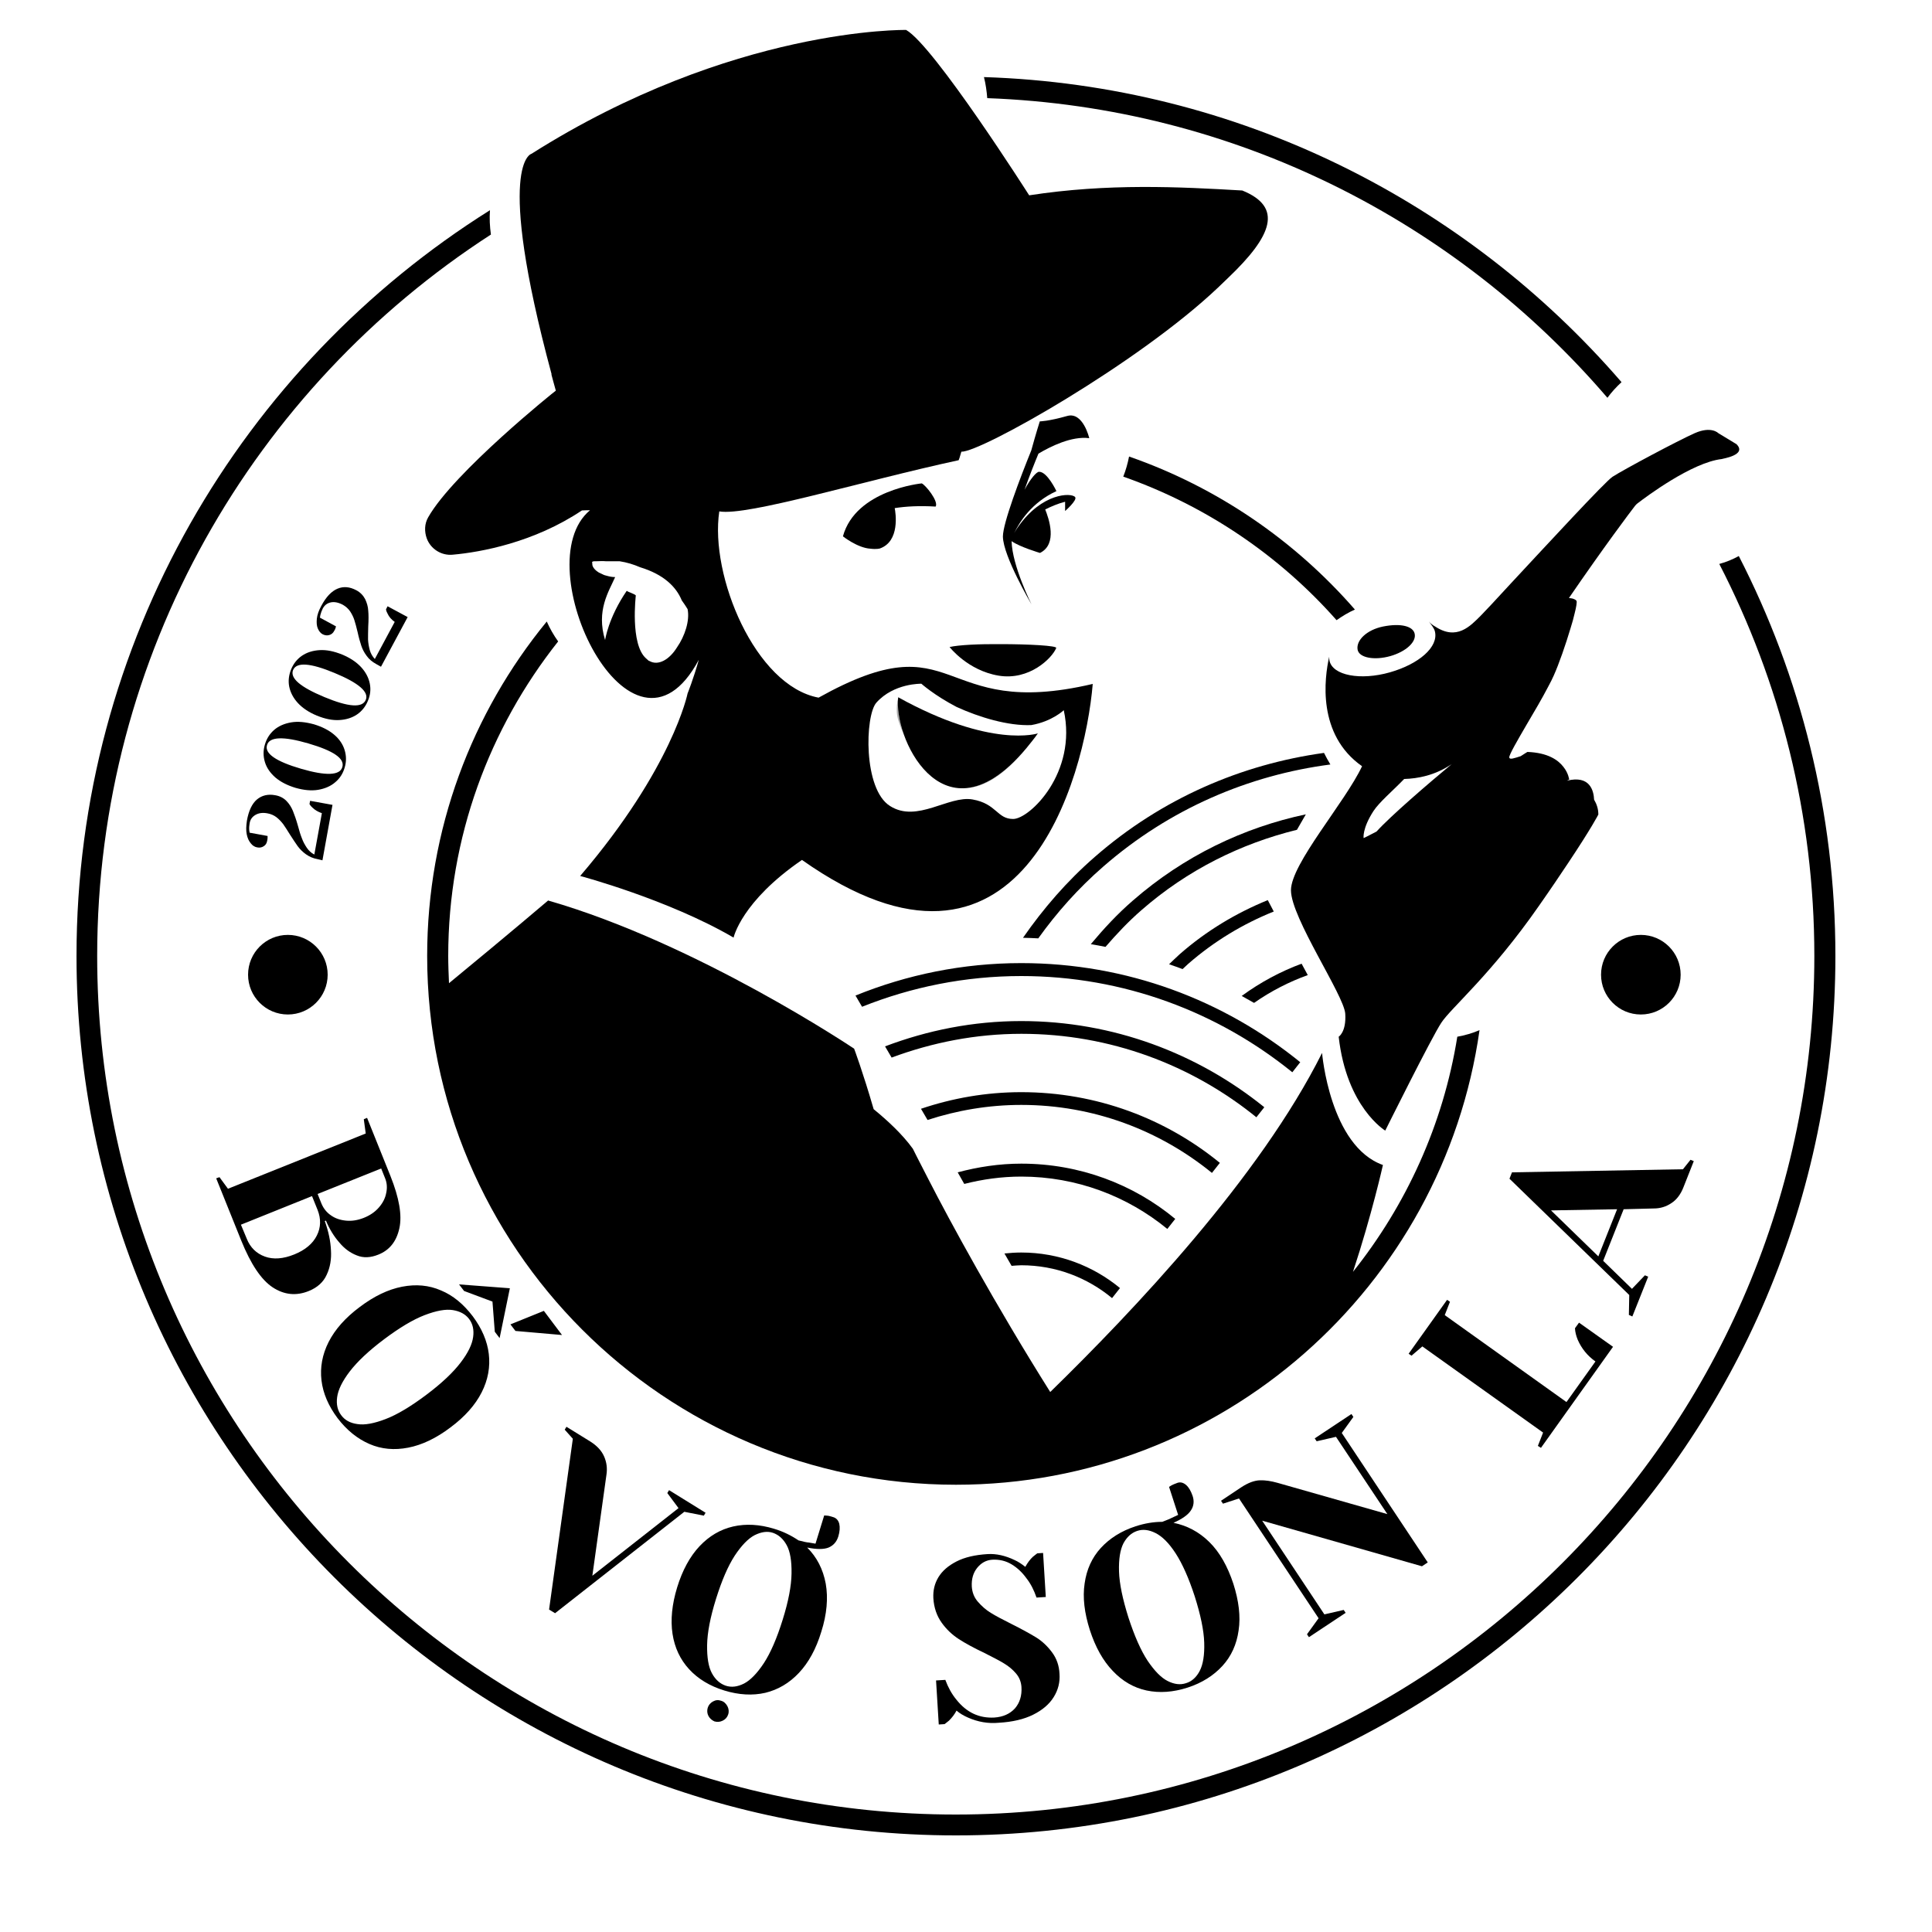 <?xml version="1.0" encoding="utf-8"?>
<!-- Generator: Adobe Illustrator 27.8.1, SVG Export Plug-In . SVG Version: 6.00 Build 0)  -->
<svg version="1.1" id="Layer_1" xmlns="http://www.w3.org/2000/svg" xmlns:xlink="http://www.w3.org/1999/xlink" x="0px" y="0px"
	 viewBox="0 0 100 100" style="enable-background:new 0 0 100 100;" xml:space="preserve">
<style type="text/css">
	.st0{fill:none;}
	.st1{fill:#AAAAAA;}
</style>
<g>
	<path d="M16.44,44.47c-0.23-0.04-0.43-0.13-0.6-0.25c-0.17-0.12-0.31-0.26-0.43-0.42c-0.11-0.16-0.25-0.36-0.4-0.6
		c-0.14-0.23-0.26-0.41-0.35-0.54c-0.1-0.13-0.21-0.25-0.35-0.36c-0.13-0.1-0.29-0.17-0.46-0.2c-0.25-0.05-0.46-0.02-0.63,0.08
		c-0.17,0.1-0.27,0.24-0.3,0.44c-0.02,0.11-0.03,0.23-0.02,0.35l0.02,0.13l0.93,0.17l0,0.08c0,0.06-0.01,0.12-0.02,0.16
		c-0.02,0.13-0.08,0.23-0.18,0.29c-0.09,0.06-0.21,0.09-0.34,0.06c-0.12-0.02-0.24-0.09-0.33-0.21c-0.1-0.12-0.17-0.27-0.21-0.47
		c-0.04-0.2-0.03-0.43,0.01-0.7c0.09-0.52,0.27-0.89,0.52-1.1c0.25-0.21,0.57-0.29,0.94-0.22c0.24,0.04,0.43,0.14,0.58,0.29
		c0.15,0.15,0.26,0.33,0.34,0.52c0.08,0.2,0.17,0.45,0.26,0.77c0.07,0.27,0.14,0.49,0.21,0.66c0.06,0.17,0.15,0.33,0.25,0.48
		c0.1,0.15,0.23,0.27,0.39,0.35l0.39-2.14c-0.2-0.07-0.36-0.16-0.49-0.29c-0.06-0.05-0.11-0.11-0.15-0.18l0.03-0.17l1.16,0.21
		l-0.52,2.87L16.44,44.47z"/>
	<path d="M17.35,40.49c-0.23,0.2-0.53,0.33-0.88,0.39c-0.35,0.06-0.74,0.02-1.17-0.1c-0.43-0.13-0.78-0.31-1.05-0.54
		c-0.27-0.24-0.45-0.5-0.54-0.8c-0.09-0.3-0.09-0.6,0-0.9c0.09-0.31,0.25-0.56,0.48-0.76c0.23-0.2,0.53-0.33,0.88-0.39
		c0.35-0.06,0.74-0.02,1.18,0.1c0.43,0.13,0.78,0.31,1.05,0.54c0.27,0.23,0.45,0.5,0.54,0.8c0.09,0.3,0.09,0.6,0,0.9
		C17.75,40.04,17.59,40.29,17.35,40.49z M15.96,38.48c-1.3-0.38-2.02-0.35-2.14,0.09c-0.13,0.43,0.46,0.84,1.76,1.22
		c1.3,0.38,2.02,0.35,2.14-0.09C17.85,39.26,17.26,38.86,15.96,38.48z"/>
	<path d="M18.48,36.98c-0.25,0.17-0.56,0.27-0.92,0.29c-0.36,0.02-0.74-0.06-1.16-0.23c-0.41-0.17-0.74-0.39-0.98-0.65
		c-0.24-0.26-0.39-0.55-0.45-0.85c-0.06-0.3-0.02-0.6,0.1-0.9c0.12-0.29,0.31-0.53,0.56-0.7c0.25-0.17,0.56-0.27,0.92-0.29
		c0.36-0.02,0.74,0.06,1.16,0.23c0.41,0.17,0.74,0.39,0.98,0.65c0.24,0.26,0.39,0.55,0.45,0.85c0.06,0.3,0.03,0.6-0.1,0.9
		C18.92,36.57,18.73,36.81,18.48,36.98z M17.31,34.83c-1.25-0.52-1.96-0.57-2.14-0.15c-0.17,0.42,0.37,0.88,1.62,1.4
		c1.25,0.52,1.96,0.57,2.14,0.15C19.11,35.82,18.57,35.35,17.31,34.83z"/>
	<path d="M19.47,34.37c-0.2-0.11-0.37-0.25-0.49-0.42c-0.13-0.17-0.22-0.35-0.28-0.53c-0.06-0.18-0.13-0.42-0.19-0.7
		c-0.06-0.26-0.12-0.47-0.17-0.63c-0.05-0.16-0.13-0.31-0.22-0.45c-0.1-0.14-0.22-0.25-0.38-0.34c-0.23-0.12-0.44-0.16-0.62-0.12
		c-0.19,0.04-0.33,0.15-0.42,0.33c-0.05,0.1-0.09,0.21-0.12,0.33l-0.02,0.13l0.83,0.45l-0.02,0.08c-0.02,0.06-0.04,0.11-0.07,0.15
		c-0.06,0.12-0.15,0.19-0.26,0.22c-0.11,0.03-0.22,0.02-0.34-0.04c-0.11-0.06-0.19-0.16-0.25-0.3c-0.06-0.14-0.07-0.31-0.05-0.51
		c0.02-0.2,0.1-0.42,0.23-0.66c0.25-0.47,0.53-0.76,0.84-0.89c0.31-0.13,0.63-0.1,0.97,0.08c0.21,0.11,0.36,0.27,0.46,0.46
		c0.09,0.19,0.15,0.39,0.16,0.6c0.02,0.21,0.02,0.48,0,0.81c-0.01,0.28-0.01,0.51-0.01,0.69c0.01,0.18,0.04,0.36,0.09,0.54
		c0.05,0.18,0.14,0.33,0.26,0.46l1.03-1.92c-0.17-0.12-0.3-0.27-0.37-0.43c-0.04-0.07-0.07-0.14-0.08-0.22l0.08-0.16l1.04,0.56
		l-1.38,2.57L19.47,34.37z"/>
</g>
<path d="M83.2,20.59c0.21-0.29,0.46-0.56,0.73-0.81c-8.06-9.33-19.83-15.37-33-15.79c0.09,0.36,0.14,0.72,0.17,1.09
	C63.93,5.55,75.38,11.47,83.2,20.59z"/>
<path d="M90,28.78c-0.31,0.17-0.64,0.31-1.01,0.41c3.14,6.09,4.92,12.98,4.92,20.29c0,24.5-19.93,44.44-44.44,44.44
	c-24.5,0-44.44-19.93-44.44-44.44c0-15.64,8.13-29.42,20.38-37.34c-0.06-0.42-0.08-0.84-0.05-1.26
	C12.52,18.94,3.96,33.23,3.96,49.48C3.96,74.58,24.38,95,49.48,95S95,74.58,95,49.48C95,42.03,93.19,34.99,90,28.78z"/>
<circle cx="14.9" cy="50.45" r="2.06"/>
<circle cx="84.93" cy="50.45" r="2.06"/>
<g>
	<path d="M11.36,60.93l0.44,0.6l7.13-2.86l-0.1-0.74L19,57.86l1.21,3.01c0.45,1.13,0.61,2.03,0.46,2.71
		c-0.15,0.68-0.51,1.13-1.09,1.36c-0.4,0.16-0.77,0.18-1.11,0.04c-0.34-0.13-0.64-0.35-0.9-0.66c-0.29-0.33-0.52-0.71-0.7-1.14
		l-0.06,0.02c0.2,0.55,0.3,1.06,0.32,1.51c0.03,0.46-0.04,0.89-0.22,1.27c-0.17,0.38-0.48,0.66-0.92,0.84
		c-0.66,0.27-1.29,0.2-1.88-0.19c-0.59-0.39-1.13-1.2-1.62-2.41l-1.3-3.23L11.36,60.93z M12.77,64.11c0.18,0.46,0.5,0.77,0.94,0.93
		c0.44,0.16,0.95,0.12,1.52-0.11c0.57-0.23,0.96-0.56,1.17-0.98c0.21-0.42,0.22-0.86,0.04-1.32l-0.29-0.72l-3.68,1.48L12.77,64.11z
		 M16.64,62.3c0.1,0.24,0.26,0.45,0.48,0.6c0.22,0.16,0.48,0.25,0.79,0.28c0.3,0.03,0.6-0.02,0.91-0.14
		c0.33-0.13,0.59-0.31,0.79-0.54c0.2-0.23,0.33-0.48,0.38-0.75c0.06-0.27,0.04-0.53-0.06-0.77l-0.2-0.5l-3.29,1.32L16.64,62.3z"/>
	<path d="M16.64,71.45c-0.08-0.67,0.04-1.34,0.37-1.99c0.33-0.65,0.87-1.26,1.61-1.81c0.74-0.56,1.47-0.91,2.19-1.05
		c0.72-0.14,1.39-0.08,2.01,0.19c0.63,0.26,1.17,0.71,1.65,1.34c0.47,0.63,0.75,1.28,0.83,1.95c0.08,0.67-0.04,1.34-0.37,1.99
		c-0.33,0.65-0.87,1.26-1.61,1.81c-0.74,0.56-1.47,0.91-2.19,1.05c-0.72,0.14-1.39,0.08-2.01-0.19s-1.17-0.71-1.65-1.34
		C17,72.77,16.72,72.12,16.64,71.45z M18.5,73.71c0.37,0.06,0.86-0.03,1.46-0.26c0.6-0.23,1.3-0.65,2.1-1.25
		c0.8-0.6,1.39-1.16,1.78-1.67c0.39-0.51,0.6-0.95,0.65-1.33c0.05-0.37-0.02-0.68-0.21-0.93c-0.19-0.25-0.47-0.4-0.84-0.46
		c-0.37-0.06-0.86,0.03-1.46,0.26c-0.6,0.23-1.3,0.65-2.1,1.25c-0.8,0.6-1.39,1.16-1.78,1.67c-0.39,0.51-0.6,0.95-0.65,1.33
		c-0.05,0.37,0.02,0.68,0.21,0.93C17.85,73.51,18.13,73.66,18.5,73.71z M23.76,66.48l2.63,0.2l-0.53,2.58l-0.25-0.33l-0.12-1.56
		l-1.47-0.55L23.76,66.48z M26.42,68.55l1.73-0.7l0.94,1.25l-2.41-0.21L26.42,68.55z"/>
	<path d="M29.65,74.47L29.23,74l0.09-0.15l1.23,0.76c0.35,0.22,0.59,0.48,0.72,0.78c0.13,0.3,0.17,0.61,0.12,0.94l-0.73,5.23
		l4.46-3.5l-0.58-0.78l0.09-0.15l1.89,1.17l-0.09,0.15l-1.01-0.2l-6.69,5.25l-0.31-0.19L29.65,74.47z"/>
	<path d="M42.74,81.97c0.13,0.74,0.06,1.58-0.23,2.49c-0.27,0.89-0.66,1.6-1.16,2.13c-0.5,0.53-1.08,0.87-1.74,1.03
		c-0.66,0.15-1.37,0.11-2.12-0.12c-0.75-0.23-1.36-0.6-1.82-1.1c-0.46-0.5-0.75-1.11-0.86-1.83c-0.11-0.72-0.03-1.53,0.24-2.41
		s0.66-1.6,1.16-2.13c0.5-0.53,1.08-0.87,1.74-1.02c0.66-0.15,1.37-0.11,2.12,0.12c0.47,0.14,0.89,0.35,1.26,0.6
		c0.27,0.07,0.45,0.11,0.53,0.11l0.35,0.06l0.45-1.46l0.15,0.01c0.06,0,0.17,0.03,0.33,0.08c0.15,0.05,0.25,0.16,0.3,0.34
		c0.04,0.18,0.03,0.4-0.05,0.66c-0.09,0.28-0.25,0.46-0.5,0.57c-0.25,0.1-0.62,0.1-1.11,0C42.28,80.6,42.6,81.22,42.74,81.97z
		 M38.51,87.14c0.33-0.17,0.68-0.53,1.03-1.06c0.35-0.54,0.67-1.28,0.97-2.24c0.3-0.96,0.45-1.75,0.46-2.4
		c0.01-0.64-0.07-1.13-0.25-1.46c-0.18-0.33-0.42-0.54-0.71-0.64s-0.61-0.05-0.95,0.12c-0.33,0.17-0.68,0.53-1.03,1.06
		c-0.35,0.54-0.67,1.28-0.97,2.24c-0.3,0.96-0.45,1.75-0.46,2.39c-0.01,0.64,0.07,1.13,0.25,1.46c0.18,0.33,0.42,0.54,0.71,0.64
		C37.86,87.35,38.17,87.31,38.51,87.14z M36.67,88.82c-0.07-0.13-0.08-0.28-0.04-0.42s0.14-0.26,0.27-0.33
		c0.14-0.08,0.28-0.09,0.42-0.04c0.15,0.04,0.25,0.14,0.33,0.28c0.07,0.14,0.09,0.28,0.04,0.43c-0.05,0.15-0.14,0.25-0.28,0.32
		c-0.14,0.07-0.28,0.08-0.43,0.04C36.85,89.04,36.74,88.95,36.67,88.82z"/>
	<path d="M50.1,88.9c-0.23-0.1-0.43-0.22-0.59-0.36c-0.1,0.19-0.23,0.36-0.39,0.52c-0.14,0.11-0.21,0.17-0.23,0.18l-0.3,0.02
		l-0.14-2.28l0.48-0.03c0.14,0.38,0.33,0.73,0.57,1.02c0.53,0.67,1.18,0.97,1.96,0.93c0.46-0.03,0.81-0.19,1.07-0.47
		c0.25-0.29,0.37-0.66,0.34-1.12c-0.02-0.26-0.11-0.49-0.28-0.69c-0.17-0.2-0.37-0.37-0.62-0.52c-0.24-0.15-0.58-0.32-1.01-0.54
		c-0.55-0.26-0.99-0.5-1.33-0.72c-0.34-0.22-0.64-0.5-0.89-0.85c-0.25-0.35-0.4-0.77-0.43-1.27c-0.02-0.39,0.06-0.75,0.26-1.08
		c0.2-0.33,0.51-0.6,0.94-0.82c0.43-0.22,0.96-0.34,1.6-0.38c0.46-0.03,0.93,0.08,1.41,0.31c0.18,0.08,0.36,0.2,0.55,0.35
		c0.12-0.22,0.25-0.39,0.39-0.52c0.14-0.11,0.21-0.17,0.23-0.18l0.3-0.02l0.14,2.28l-0.48,0.03c-0.13-0.38-0.3-0.72-0.53-1.01
		c-0.21-0.29-0.46-0.53-0.76-0.71c-0.3-0.18-0.63-0.26-1-0.24c-0.31,0.02-0.57,0.16-0.78,0.42c-0.21,0.26-0.3,0.58-0.28,0.97
		c0.02,0.3,0.12,0.56,0.31,0.78s0.41,0.42,0.67,0.58c0.26,0.16,0.62,0.35,1.06,0.57c0.52,0.26,0.94,0.49,1.27,0.69
		c0.33,0.2,0.61,0.47,0.84,0.78c0.24,0.32,0.37,0.69,0.39,1.12c0.03,0.43-0.07,0.83-0.3,1.2c-0.23,0.37-0.58,0.67-1.06,0.91
		c-0.48,0.24-1.08,0.38-1.79,0.42C51.15,89.22,50.62,89.13,50.1,88.9z"/>
	<path d="M62.59,79.81c0.54,0.53,0.95,1.26,1.25,2.17c0.28,0.88,0.38,1.69,0.27,2.41c-0.1,0.72-0.38,1.34-0.84,1.84
		c-0.46,0.5-1.06,0.88-1.8,1.12c-0.75,0.24-1.45,0.29-2.12,0.15c-0.66-0.14-1.25-0.48-1.75-1.01c-0.51-0.53-0.9-1.23-1.19-2.12
		c-0.28-0.88-0.38-1.69-0.27-2.41c0.1-0.72,0.38-1.34,0.84-1.84c0.46-0.5,1.06-0.88,1.8-1.12c0.46-0.15,0.92-0.23,1.38-0.23
		c0.26-0.1,0.43-0.17,0.5-0.21l0.32-0.15l-0.47-1.45l0.13-0.08c0.05-0.03,0.15-0.07,0.31-0.13c0.15-0.05,0.3-0.01,0.44,0.11
		s0.25,0.31,0.34,0.57c0.09,0.27,0.06,0.53-0.09,0.75c-0.15,0.23-0.45,0.44-0.9,0.64C61.43,78.96,62.05,79.28,62.59,79.81z
		 M62.1,86.48c0.17-0.33,0.25-0.82,0.23-1.46c-0.02-0.64-0.19-1.44-0.49-2.39c-0.31-0.95-0.64-1.69-0.99-2.23s-0.7-0.88-1.04-1.05
		c-0.34-0.17-0.65-0.21-0.95-0.11c-0.3,0.1-0.53,0.31-0.71,0.64c-0.17,0.33-0.25,0.82-0.23,1.46c0.02,0.64,0.19,1.44,0.49,2.39
		c0.31,0.95,0.64,1.7,0.99,2.23c0.36,0.53,0.7,0.88,1.04,1.05c0.34,0.17,0.65,0.21,0.95,0.11C61.69,87.03,61.93,86.81,62.1,86.48z"
		/>
	<path d="M65.33,78.71l3.22,4.85l1-0.23l0.1,0.15l-1.9,1.26l-0.1-0.15l0.6-0.83l-4.12-6.2l-0.83,0.27l-0.1-0.15l1.05-0.7
		c0.35-0.23,0.67-0.35,0.96-0.36c0.28-0.01,0.59,0.04,0.91,0.13l5.69,1.62l-2.66-4l-1,0.23l-0.1-0.15l1.9-1.26l0.1,0.15l-0.6,0.83
		l4.45,6.7l-0.3,0.2L65.33,78.71z"/>
	<path d="M79.6,74.84l0.27-0.69l-6.25-4.46l-0.56,0.48l-0.15-0.1l1.99-2.79l0.15,0.1l-0.27,0.69l6.3,4.5l1.5-2.1
		c-0.41-0.29-0.72-0.67-0.92-1.13c-0.08-0.2-0.13-0.39-0.14-0.59l0.21-0.29l1.76,1.25l-3.73,5.23L79.6,74.84z"/>
	<path d="M84.31,68.06l0.02-1.03l-6.2-6.02l0.13-0.33l8.85-0.16l0.39-0.49l0.17,0.07l-0.53,1.34c-0.15,0.39-0.37,0.67-0.64,0.84
		c-0.27,0.18-0.57,0.27-0.9,0.27l-1.56,0.04l-1.06,2.67l1.49,1.45l0.67-0.7l0.17,0.07l-0.82,2.06L84.31,68.06z M82.73,65.03
		l0.97-2.44l-3.42,0.06L82.73,65.03z"/>
</g>
<path d="M58.44,23.63c-0.07,0.36-0.17,0.71-0.3,1.04c4.3,1.51,8.09,4.09,11.04,7.43c0.3-0.21,0.61-0.4,0.95-0.55
	C67.02,27.98,63.01,25.22,58.44,23.63z"/>
<g>
	<path class="st0" d="M30.96,29.6c0.02,0.01,0.05,0.02,0.07,0.04c0.06,0.03,0.12,0.06,0.19,0.09c0.05,0.02,0.11,0.04,0.18,0.06
		c0.13,0.03,0.27,0.06,0.44,0.07c-0.33,0.75-0.99,1.73-0.52,3.26c0,0,0.16-1.15,1.12-2.55c0.06,0.07,0.42,0.17,0.47,0.24
		c0,0-0.29,2.51,0.52,3.25c0.03,0.04,0.07,0.06,0.1,0.09c0.02,0.01,0.04,0.04,0.06,0.05c0.01,0,0.01,0,0.02,0
		c0.46,0.27,1.04-0.07,1.43-0.7c0.41-0.58,0.67-1.38,0.55-1.98c0,0-0.11-0.19-0.3-0.45c-0.28-0.71-0.93-1.35-2.16-1.72
		c-0.32-0.14-0.67-0.25-1.06-0.31h-0.72c-0.18-0.03-0.27,0-0.47,0c-0.21,0-0.26,0.01-0.22,0.13C30.63,29.29,30.74,29.46,30.96,29.6z
		"/>
	<path class="st0" d="M46.07,41.74c1.4,0.89,3.03-0.57,4.27-0.34c1.24,0.22,1.25,1.01,2.1,1.01c0.84,0,3.32-2.39,2.62-5.63
		c0,0-0.6,0.59-1.68,0.77c-1.18,0.04-2.69-0.41-3.87-0.94c-1.15-0.61-1.82-1.2-1.82-1.2s-1.42-0.04-2.33,0.98
		C44.77,37.04,44.67,40.85,46.07,41.74z M46.5,36.09c4.82,2.68,7.23,1.87,7.23,1.87c-0.2,0.28-0.4,0.52-0.59,0.76
		c-1.19,1.44-2.22,2.01-3.09,2.07c-1.62,0.16-2.75-1.33-3.26-2.78c-0.13-0.28-0.22-0.53-0.28-0.72
		C46.31,36.71,46.5,36.09,46.5,36.09z"/>
	<path class="st0" d="M71.09,41.97c-0.59,0.92-0.51,1.4-0.51,1.4s0.27-0.14,0.67-0.34c0.73-0.8,2.7-2.49,3.89-3.49
		c-0.87,0.58-1.76,0.75-2.46,0.77C72.06,40.95,71.39,41.51,71.09,41.97z"/>
	<path class="st1" d="M46.78,38.01c-0.25-0.72-0.35-1.43-0.28-1.92c0,0-0.19,0.62,0,1.2C46.56,37.48,46.65,37.73,46.78,38.01z"/>
	<path class="st1" d="M50.04,40.79c0.88-0.05,1.91-0.63,3.09-2.07C51.97,40.11,50.93,40.7,50.04,40.79z"/>
	<path d="M49.15,33.49c0,0,0.93,1.21,2.53,1.48c1.6,0.27,2.78-0.91,2.99-1.43c0.05-0.12-1.42-0.2-2.89-0.2
		C50.7,33.33,49.62,33.38,49.15,33.49z"/>
	<path d="M46.78,38.01c0.51,1.45,1.65,2.94,3.26,2.78c0.89-0.09,1.93-0.68,3.09-2.07c0.19-0.24,0.39-0.47,0.59-0.76
		c0,0-2.41,0.8-7.23-1.87C46.43,36.59,46.53,37.3,46.78,38.01z"/>
	<path d="M48.43,26.22c0.16-0.28-0.53-1.12-0.72-1.2c0,0-3.42,0.33-4.08,2.74c0,0,0,0,0,0l0,0c0,0,0,0,0,0c0,0,0,0,0,0
		c0.01,0.01,0.76,0.6,1.42,0.64c0.32,0.04,0.49-0.01,0.49-0.01c1.05-0.37,0.82-1.84,0.77-2.09C46.88,26.21,47.57,26.17,48.43,26.22z
		"/>
	<path d="M56.38,22.68c0,0-0.32-1.38-1.14-1.15c-0.99,0.28-1.42,0.28-1.42,0.28s-0.2,0.62-0.44,1.5c-0.58,1.43-1.47,3.77-1.47,4.46
		v0c0.01,1.02,1.48,3.51,1.48,3.51s-1-1.99-1.03-3.27c0.42,0.3,1.47,0.61,1.47,0.61c0.93-0.46,0.45-1.8,0.27-2.25
		c0.3-0.15,0.64-0.3,1.03-0.4v0.48c0,0,0.64-0.56,0.52-0.72c-0.19-0.24-1.72-0.23-2.96,1.55c-0.09,0.12-0.14,0.22-0.2,0.32
		c0.29-0.6,0.91-1.59,2.19-2.18c0,0-0.47-1-0.89-1c0,0,0,0-0.01,0c-0.13,0-0.44,0.35-0.75,0.93c0.25-0.71,0.52-1.39,0.72-1.87
		C54.37,23.11,55.47,22.56,56.38,22.68z"/>
	<path d="M23.44,28.71c1.45-0.13,4.2-0.63,6.68-2.29c0.13-0.01,0.28-0.01,0.42-0.01c-3.4,2.81,2.15,14.26,5.63,7.74
		c-0.28,1-0.58,1.74-0.58,1.74l0,0c0,0,0,0,0,0c0,0-0.77,3.85-5.56,9.45c0,0,4.55,1.21,7.94,3.19c0,0,0.4-1.87,3.54-4.02
		c11.37,8.02,14.64-4.25,15.05-9.11c-8.17,1.92-6.86-3.38-14.19,0.71c-3.28-0.61-5.64-6.32-5.14-9.64
		c1.46,0.25,7.39-1.57,12.39-2.65c0.07-0.17,0.09-0.3,0.14-0.44c0.99,0.04,9.15-4.57,13.29-8.5l0.51-0.49
		c2.3-2.19,2.86-3.67,0.74-4.53c-3.27-0.19-6.95-0.38-11.03,0.25c0,0-4.93-7.75-6.37-8.56c0,0-8.99-0.17-19.39,6.41
		c0,0-1.92,0.43,1.04,11.41c0,0-0.01,0.01-0.01,0.01c0.08,0.28,0.14,0.54,0.23,0.84c-0.02,0-5.3,4.24-6.61,6.56
		c-0.19,0.33-0.2,0.73-0.07,1.09C22.29,28.41,22.84,28.77,23.44,28.71z M45.36,36.37c0.91-1.02,2.33-0.98,2.33-0.98
		s0.67,0.6,1.82,1.2c1.18,0.54,2.68,0.99,3.87,0.94c1.08-0.19,1.68-0.77,1.68-0.77c0.71,3.24-1.77,5.63-2.62,5.63
		c-0.84,0-0.85-0.79-2.1-1.01c-1.24-0.22-2.87,1.23-4.27,0.34C44.67,40.85,44.77,37.04,45.36,36.37z M30.88,29.05
		c0.2,0,0.28-0.02,0.47,0h0.72c0.39,0.06,0.74,0.17,1.06,0.31c1.22,0.37,1.87,1.01,2.16,1.72c0.19,0.26,0.3,0.45,0.3,0.45
		c0.12,0.59-0.14,1.39-0.55,1.98c-0.39,0.63-0.97,0.97-1.43,0.7c-0.01,0-0.01,0-0.02,0c-0.02-0.01-0.04-0.04-0.06-0.05
		c-0.03-0.03-0.07-0.06-0.1-0.09c-0.82-0.74-0.52-3.25-0.52-3.25c-0.06-0.08-0.41-0.18-0.47-0.24c-0.96,1.4-1.12,2.55-1.12,2.55
		c-0.47-1.53,0.19-2.51,0.52-3.26c-0.16,0-0.3-0.03-0.44-0.07c-0.07-0.02-0.13-0.03-0.18-0.06c-0.07-0.03-0.13-0.06-0.19-0.09
		c-0.02-0.01-0.05-0.02-0.07-0.04c-0.22-0.14-0.32-0.32-0.3-0.43C30.62,29.05,30.67,29.05,30.88,29.05z"/>
	<path d="M71.96,33.96c0.81-0.23,1.37-0.74,1.26-1.17c-0.09-0.37-0.7-0.55-1.64-0.36c-0.83,0.17-1.4,0.71-1.31,1.2
		C70.35,34.05,71.14,34.19,71.96,33.96z"/>
	<path d="M89.88,22.99l-0.94-0.57c0,0-0.36-0.38-1.22,0c-0.86,0.38-3.69,1.89-4.26,2.26c-0.4,0.27-3.36,3.48-5.26,5.52
		c-0.77,0.84-1.37,1.48-1.54,1.65c-0.57,0.57-1.26,1.32-2.39,0.57c0,0-0.18-0.09-0.32-0.26c0.12,0.16,0.28,0.35,0.32,0.52
		c0.2,0.8-0.82,1.69-2.33,2.12c-1.51,0.43-2.98,0.17-3.13-0.62c-0.01-0.06-0.01-0.13-0.01-0.19c-0.25,1.1-0.64,4.03,1.7,5.67
		c-0.88,1.87-3.68,5.05-3.68,6.42c0,1.42,2.75,5.44,2.81,6.39c0.06,0.95-0.34,1.19-0.34,1.19c0.41,3.66,2.41,4.86,2.41,4.86
		s2.39-4.81,2.9-5.58c0.5-0.77,2.57-2.48,5.06-6.06c0.61-0.87,1.1-1.6,1.5-2.2c1.24-1.86,1.57-2.52,1.57-2.52
		c0-0.3-0.09-0.55-0.22-0.77c-0.02-0.47-0.22-1.28-1.41-0.98c0.07-0.04,0.12-0.06,0.12-0.06s-0.03-0.32-0.3-0.66
		c-0.28-0.36-0.81-0.73-1.86-0.77c0,0-0.14,0.08-0.35,0.22c-0.32,0.1-0.58,0.2-0.59,0.06c-0.01-0.13,0.4-0.84,0.89-1.68
		c0.39-0.66,0.82-1.39,1.12-1.97c0.12-0.22,0.22-0.42,0.29-0.58c0.27-0.6,0.62-1.61,0.87-2.45c0.09-0.28,0.16-0.54,0.21-0.76
		c0.09-0.35,0.13-0.6,0.1-0.66c0,0,0,0,0,0c-0.03-0.05-0.11-0.09-0.21-0.12c-0.03-0.01-0.08-0.01-0.12-0.02
		c-0.02,0-0.04,0-0.06-0.01c1.81-2.64,3.14-4.41,3.42-4.77c0.04-0.05,0.08-0.09,0.12-0.12c0.44-0.34,2.83-2.13,4.37-2.3
		C89.13,23.74,90.45,23.56,89.88,22.99z M71.25,43.04c-0.39,0.21-0.67,0.34-0.67,0.34s-0.08-0.49,0.51-1.4
		c0.3-0.46,0.97-1.02,1.59-1.66c0.7-0.02,1.59-0.18,2.46-0.77C73.95,40.54,71.98,42.23,71.25,43.04z"/>
	<path d="M70.03,65.83c0.98-2.97,1.55-5.53,1.55-5.53c-2.75-0.98-3.15-5.8-3.15-5.8c-3.24,6.47-9.75,13.33-14.07,17.55
		c-2.86-4.55-5.19-8.83-6.32-11.04c-0.51-0.98-0.79-1.55-0.79-1.55c-0.55-0.76-1.31-1.46-2.03-2.05c-0.56-1.93-1.01-3.13-1.01-3.13
		s-8.11-5.45-15.84-7.67c0,0-1.85,1.58-5.13,4.28c-0.02-0.47-0.04-0.94-0.04-1.41c0-6.15,2.14-11.8,5.69-16.28
		c-0.23-0.32-0.43-0.67-0.59-1.03c-3.87,4.72-6.19,10.75-6.19,17.31c0,15.09,12.28,27.37,27.37,27.37
		c13.79,0,25.22-10.25,27.1-23.53c-0.37,0.16-0.76,0.27-1.15,0.34C74.7,58.22,72.78,62.38,70.03,65.83z"/>
</g>
<g>
	<g>
		<path d="M52.86,52.85c-2.49,0-4.86,0.48-7.05,1.31l0.34,0.58c2.1-0.78,4.35-1.23,6.72-1.23c4.6,0,8.83,1.62,12.16,4.32l0.41-0.52
			C62,54.53,57.62,52.85,52.86,52.85z"/>
		<path d="M52.86,49.85c-3.03,0-5.92,0.6-8.58,1.68l0.34,0.58c2.55-1.02,5.33-1.59,8.24-1.59c5.31,0,10.19,1.87,14.03,4.98
			l0.41-0.52C63.35,51.77,58.33,49.85,52.86,49.85z"/>
		<path d="M52.86,56.53c-1.82,0-3.56,0.31-5.19,0.86l0.34,0.58c1.53-0.5,3.16-0.78,4.85-0.78c3.74,0,7.17,1.32,9.87,3.52l0.41-0.52
			C60.34,57.9,56.76,56.53,52.86,56.53z"/>
		<path d="M52.86,60.23c-1.14,0-2.24,0.17-3.29,0.45l0.34,0.6c0.94-0.24,1.93-0.38,2.95-0.38c2.87,0,5.5,1.02,7.56,2.71l0.41-0.52
			C58.67,61.3,55.89,60.23,52.86,60.23z"/>
		<path d="M52.86,64.83c-0.29,0-0.58,0.02-0.87,0.05l0.37,0.64c0.16-0.01,0.33-0.03,0.5-0.03c1.79,0,3.42,0.64,4.7,1.7l0.41-0.52
			C56.59,65.53,54.81,64.83,52.86,64.83z"/>
	</g>
</g>
<g>
	<path d="M67.59,42.15c-3.21,0.68-6.3,2.15-8.95,4.46c-0.81,0.7-1.52,1.47-2.18,2.26c0.25,0.04,0.51,0.09,0.76,0.14
		c0.57-0.66,1.18-1.31,1.86-1.9c2.39-2.09,5.16-3.45,8.05-4.16L67.59,42.15z"/>
	<path d="M56.67,44.35c-1.45,1.26-2.67,2.68-3.72,4.19c0.26,0.01,0.53,0.01,0.79,0.03c0.96-1.34,2.07-2.59,3.37-3.72
		c3.43-2.99,7.53-4.73,11.75-5.28c-0.12-0.2-0.23-0.4-0.33-0.6C64.27,39.56,60.14,41.32,56.67,44.35z"/>
	<path d="M65.62,46.59c-1.62,0.66-3.17,1.58-4.56,2.8c-0.19,0.17-0.37,0.35-0.55,0.52c0.23,0.08,0.47,0.16,0.7,0.25
		c0.1-0.09,0.19-0.18,0.29-0.27c1.35-1.18,2.86-2.08,4.43-2.71L65.62,46.59z"/>
	<path d="M64.27,51.55c0.21,0.12,0.42,0.24,0.64,0.36c0.87-0.61,1.81-1.09,2.78-1.44l-0.32-0.59
		C66.29,50.28,65.24,50.84,64.27,51.55z"/>
</g>
</svg>
